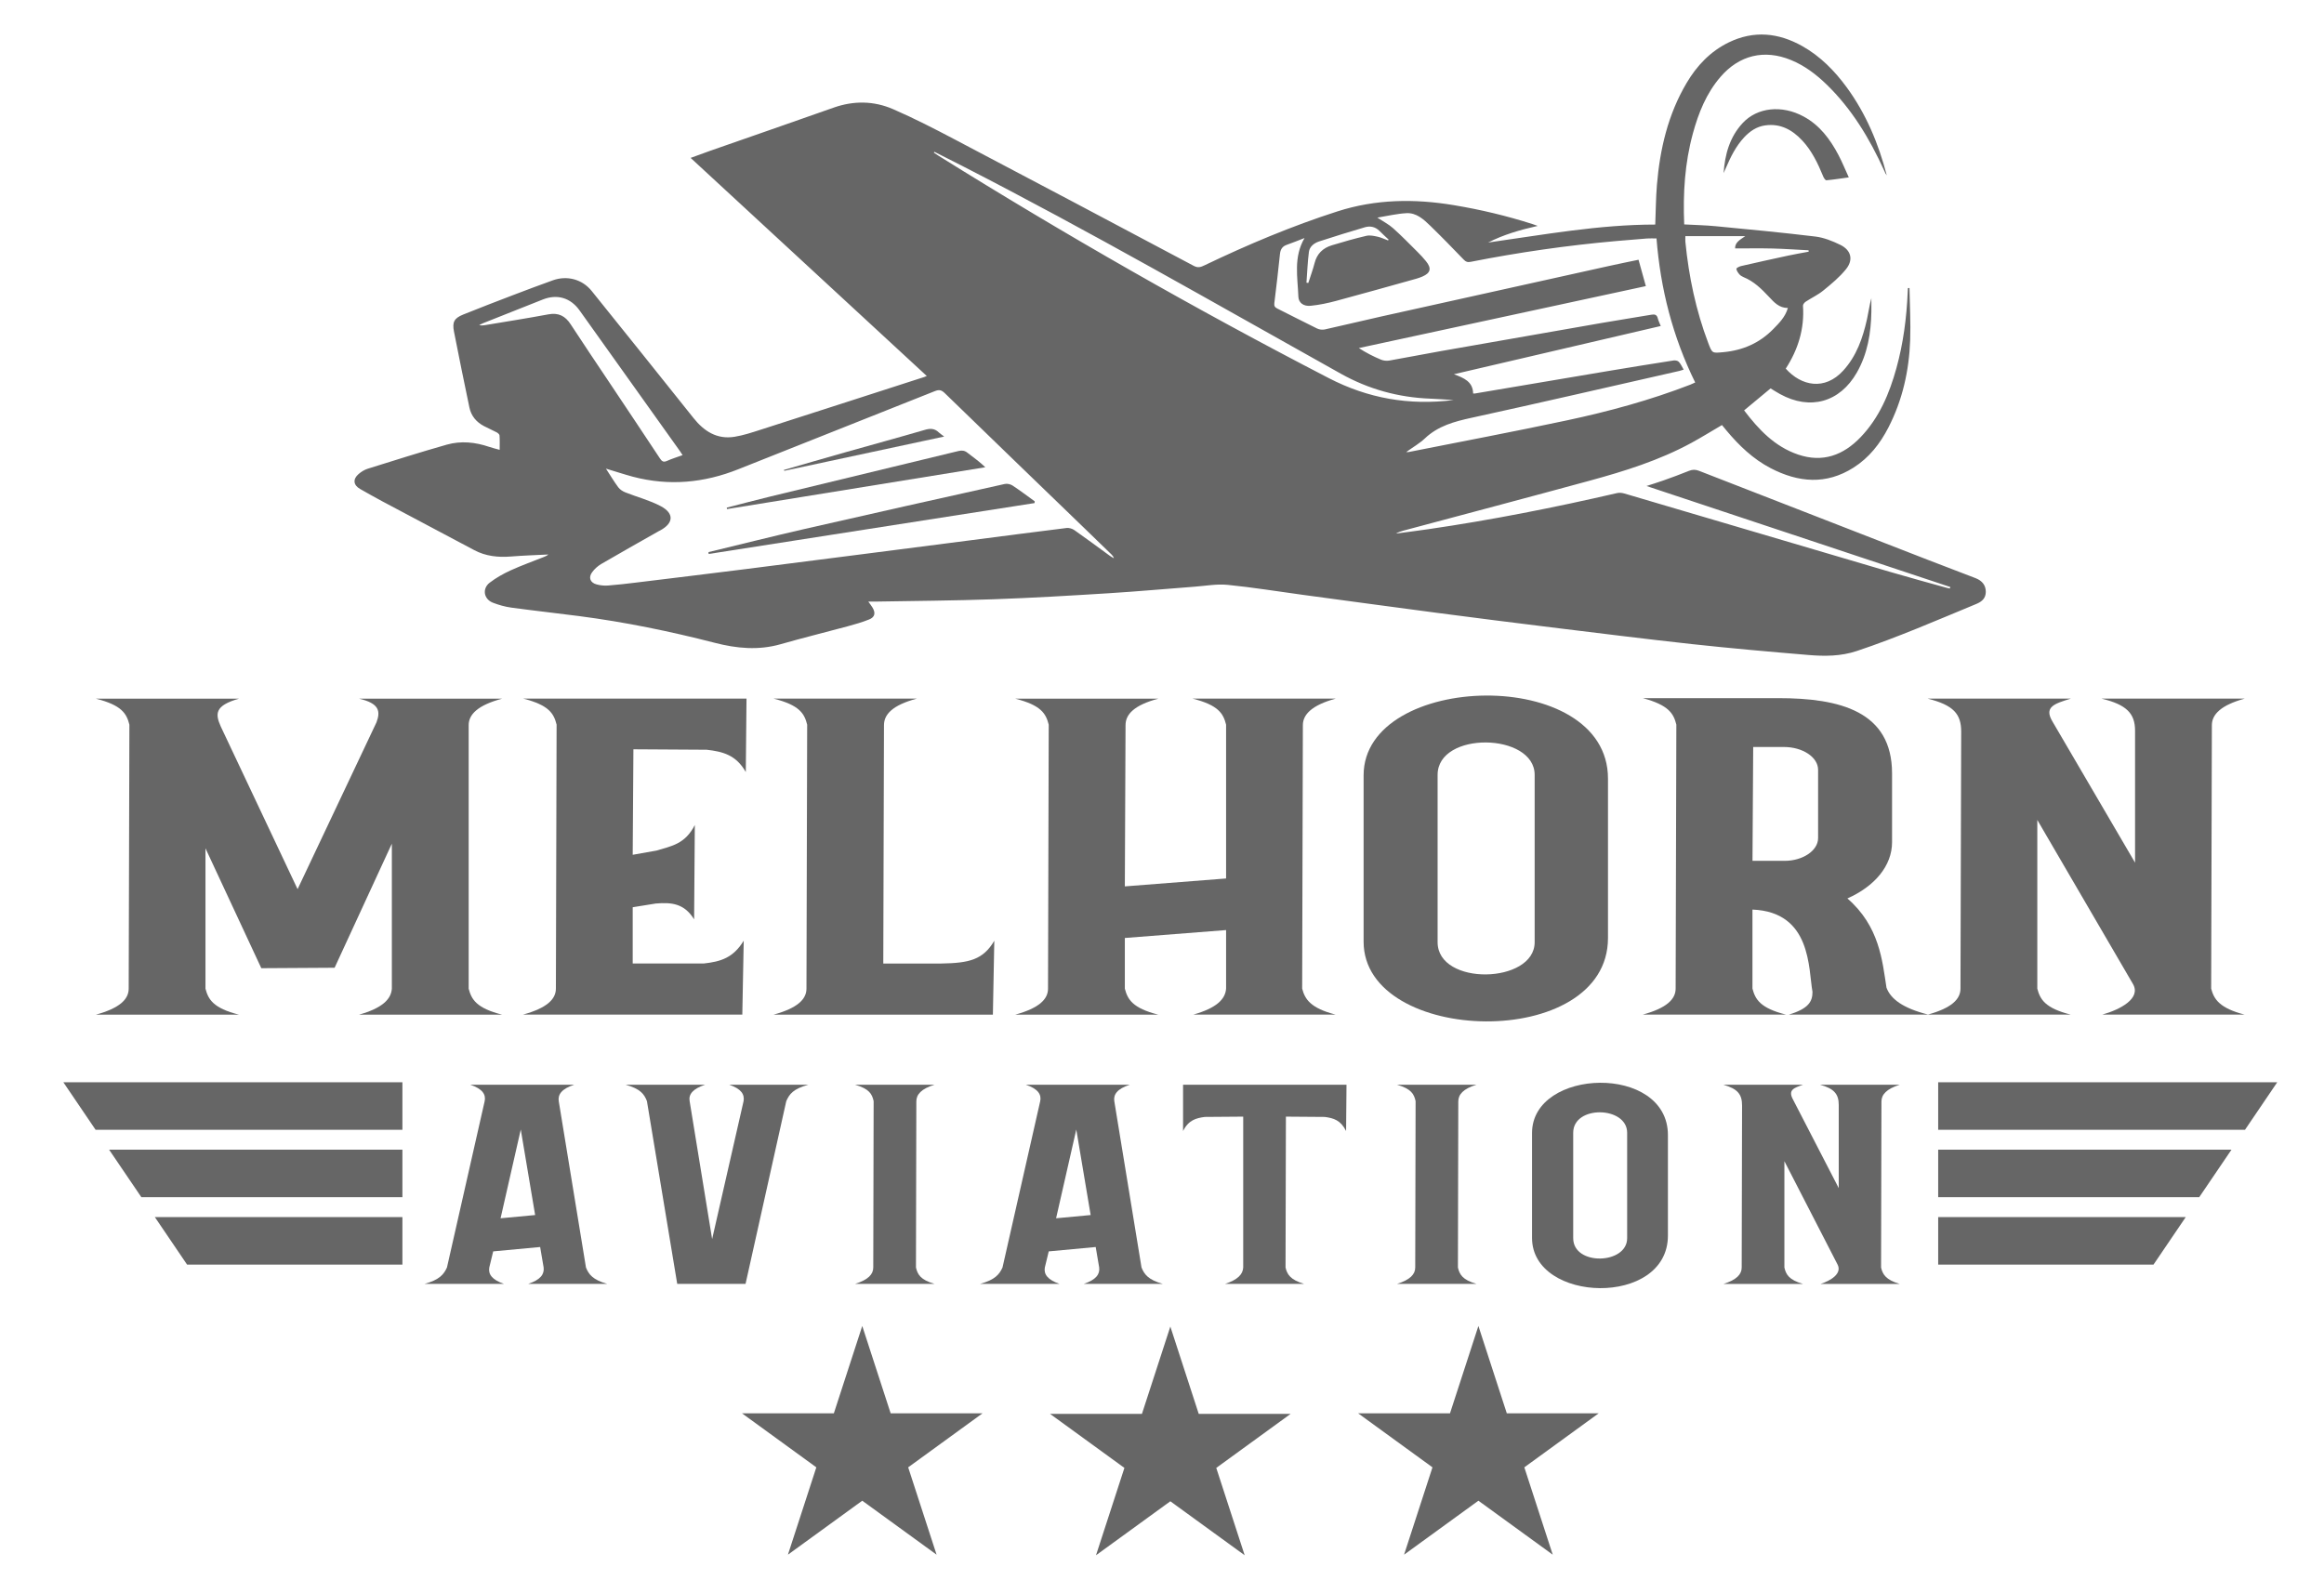 <?xml version="1.0" encoding="UTF-8" standalone="no"?>
<!-- Created with Inkscape (http://www.inkscape.org/) -->

<svg
   width="165.874mm"
   height="113.709mm"
   viewBox="0 0 165.874 113.709"
   version="1.1"
   id="svg6786"
   xml:space="preserve"
   inkscape:version="1.2.1 (9c6d41e410, 2022-07-14)"
   sodipodi:docname="melhorn_aviation_fiverr_silver.svg"
   inkscape:export-filename="melhorn_aviation_fiverr.png"
   inkscape:export-xdpi="96"
   inkscape:export-ydpi="96"
   xmlns:inkscape="http://www.inkscape.org/namespaces/inkscape"
   xmlns:sodipodi="http://sodipodi.sourceforge.net/DTD/sodipodi-0.dtd"
   xmlns="http://www.w3.org/2000/svg"
   xmlns:svg="http://www.w3.org/2000/svg"><sodipodi:namedview
     id="namedview6788"
     pagecolor="#ffffff"
     bordercolor="#000000"
     borderopacity="0.25"
     inkscape:showpageshadow="2"
     inkscape:pageopacity="0.0"
     inkscape:pagecheckerboard="0"
     inkscape:deskcolor="#d1d1d1"
     inkscape:document-units="mm"
     showgrid="false"
     inkscape:zoom="0.46769781"
     inkscape:cx="388.07109"
     inkscape:cy="171.05062"
     inkscape:window-width="1366"
     inkscape:window-height="705"
     inkscape:window-x="-8"
     inkscape:window-y="-8"
     inkscape:window-maximized="1"
     inkscape:current-layer="layer1"
     showguides="true" /><defs
     id="defs6783">
	
	
	
	
	
	
</defs><g
     inkscape:label="Layer 1"
     inkscape:groupmode="layer"
     id="layer1"
     transform="translate(-22.063,-118.234)"><g
       id="g9295"
       transform="translate(9.171)"
       style="fill:#666666"><g
         id="g8730"
         transform="matrix(0.265,0,0,0.265,-62.579,63.913)"
         style="fill:#666666">
		<polygon
   class="st0"
   points="806.82,496.54 898.14,496.54 889.46,509.34 806.82,509.34 "
   id="polygon8724"
   style="fill:#666666" />
		<polygon
   class="st0"
   points="806.82,527.5 806.82,514.7 885.82,514.7 877.13,527.5 "
   id="polygon8726"
   style="fill:#666666" />
		<polygon
   class="st0"
   points="806.82,545.67 806.82,532.86 873.5,532.86 864.81,545.67 "
   id="polygon8728"
   style="fill:#666666" />
	</g><g
         id="g8738"
         transform="matrix(0.265,0,0,0.265,-62.579,63.913)"
         style="fill:#666666">
		<polygon
   class="st0"
   points="393.18,496.54 301.86,496.54 310.54,509.34 393.18,509.34 "
   id="polygon8732"
   style="fill:#666666" />
		<polygon
   class="st0"
   points="393.18,527.5 393.18,514.7 314.18,514.7 322.87,527.5 "
   id="polygon8734"
   style="fill:#666666" />
		<polygon
   class="st0"
   points="393.18,545.67 393.18,532.86 326.5,532.86 335.19,545.67 "
   id="polygon8736"
   style="fill:#666666" />
	</g><g
         id="g8756"
         transform="matrix(0.265,0,0,0.265,-62.579,63.913)"
         style="fill:#666666">
		<path
   class="st0"
   d="m 435.3,501.7 7.32,44.74 c 0.73,1.81 1.78,3.31 5.75,4.42 -7.11,0 -14.22,0 -21.33,0 3.35,-1.11 4.39,-2.6 4.18,-4.42 l -0.94,-5.52 -12.65,1.18 -1.05,4.34 c -0.31,1.81 0.73,3.31 3.97,4.42 -7.11,0 -14.32,0 -21.43,0 4.08,-1.11 5.23,-2.6 6.06,-4.42 l 10.14,-44.74 c 0.42,-1.81 -0.52,-3.39 -3.87,-4.5 9.31,0 18.61,0 28.02,0 -3.44,1.1 -4.48,2.68 -4.17,4.5 z m -10.24,7.57 -5.44,23.91 9.31,-0.87 z"
   id="path8740"
   style="fill:#666666" />
		<path
   class="st0"
   d="m 485.6,550.86 h -18.4 l -8.16,-49.24 c -0.73,-1.89 -1.78,-3.32 -5.75,-4.42 7.11,0 14.32,0 21.43,0 -3.35,1.1 -4.5,2.6 -4.18,4.42 l 6.06,37.17 8.47,-37.17 c 0.31,-1.81 -0.63,-3.32 -3.87,-4.42 7.11,0 14.22,0 21.33,0 -4.08,1.1 -5.12,2.52 -5.96,4.42 z"
   id="path8742"
   style="fill:#666666" />
		<path
   class="st0"
   d="m 531.6,501.7 -0.1,44.74 c 0.42,1.81 1.15,3.31 5.02,4.42 -7.11,0 -14.32,0 -21.43,0 3.56,-1.11 4.91,-2.6 4.91,-4.42 l 0.1,-44.82 c -0.42,-1.89 -1.15,-3.32 -5.02,-4.42 h 21.43 c -3.65,1.1 -4.91,2.68 -4.91,4.5 z"
   id="path8744"
   style="fill:#666666" />
		<path
   class="st0"
   d="m 584.93,501.7 7.32,44.74 c 0.73,1.81 1.78,3.31 5.75,4.42 -7.11,0 -14.22,0 -21.33,0 3.35,-1.11 4.39,-2.6 4.18,-4.42 l -0.94,-5.52 -12.65,1.18 -1.05,4.34 c -0.31,1.81 0.73,3.31 3.97,4.42 -7.11,0 -14.32,0 -21.43,0 4.08,-1.11 5.23,-2.6 6.06,-4.42 l 10.14,-44.74 c 0.42,-1.81 -0.52,-3.39 -3.87,-4.5 9.31,0 18.61,0 28.02,0 -3.44,1.1 -4.48,2.68 -4.17,4.5 z m -10.25,7.57 -5.44,23.91 9.31,-0.87 z"
   id="path8746"
   style="fill:#666666" />
		<path
   class="st0"
   d="m 647.35,509.67 c -1.46,-2.92 -3.35,-3.47 -5.75,-3.79 l -10.46,-0.08 -0.1,40.64 c 0.42,1.81 1.25,3.31 5.02,4.42 -7.11,0 -14.22,0 -21.33,0 3.45,-1.11 4.81,-2.6 4.91,-4.42 V 505.8 l -10.35,0.08 c -2.4,0.32 -4.39,0.87 -5.85,3.79 V 497.2 c 14.74,0 29.38,0 44.02,0 z"
   id="path8748"
   style="fill:#666666" />
		<path
   class="st0"
   d="m 677.57,501.7 -0.1,44.74 c 0.42,1.81 1.15,3.31 5.02,4.42 -7.11,0 -14.32,0 -21.43,0 3.55,-1.11 4.91,-2.6 4.91,-4.42 l 0.1,-44.82 c -0.42,-1.89 -1.15,-3.32 -5.02,-4.42 h 21.43 c -3.65,1.1 -4.91,2.68 -4.91,4.5 z"
   id="path8750"
   style="fill:#666666" />
		<path
   class="st0"
   d="m 734.03,537.84 c 0,19.33 -36.6,18.23 -36.6,0.63 v -28.25 c 0,-17.6 36.6,-18.7 36.6,0.55 0,9.08 0,18.07 0,27.07 z m -25.51,0.71 c 0,7.5 14.53,7.1 14.53,0 v -28.41 c 0,-7.18 -14.53,-7.5 -14.53,0 0,9.47 0,18.94 0,28.41 z"
   id="path8752"
   style="fill:#666666" />
		<path
   class="st0"
   d="m 767.7,501.15 12.34,23.91 v -22.41 c 0,-2.92 -1.25,-4.42 -5.02,-5.44 h 21.43 c -3.55,1.1 -4.91,2.68 -4.91,4.5 l -0.1,44.74 c 0.42,1.81 1.25,3.31 5.02,4.42 -7.11,0 -14.22,0 -21.33,0 2.72,-0.87 5.85,-2.76 4.6,-5.21 L 765.4,517.8 v 28.65 c 0.42,1.81 1.15,3.31 5.02,4.42 -7.11,0 -14.32,0 -21.43,0 3.55,-1.11 4.91,-2.6 4.91,-4.42 l 0.1,-43.64 c 0,-3 -1.15,-4.5 -5.02,-5.6 h 21.43 c -2.5,0.86 -4.07,1.41 -2.71,3.94 z"
   id="path8754"
   style="fill:#666666" />
	</g></g><g
       id="g8768"
       transform="matrix(0.265,0,0,0.265,-47.02,63.913)"
       style="fill:#666666">
		<path
   class="st1"
   d="m 510.31,306.28 c -21.22,-19.6 -42.33,-39.1 -63.61,-58.76 1.94,-0.7 3.66,-1.35 5.4,-1.96 11.04,-3.86 22.1,-7.68 33.12,-11.58 5.41,-1.91 10.83,-1.84 16.01,0.41 5.67,2.46 11.18,5.3 16.65,8.18 21.48,11.29 42.93,22.66 64.36,34.05 1.14,0.6 1.92,0.3 2.89,-0.17 11.63,-5.57 23.48,-10.57 35.78,-14.52 10.35,-3.32 20.76,-3.44 31.33,-1.68 7.2,1.19 14.27,2.88 21.22,5.1 0.34,0.11 0.68,0.24 1.39,0.49 -4.83,1.09 -9.23,2.37 -13.35,4.48 14.98,-2.11 29.86,-4.84 45.01,-4.84 0.15,-3.68 0.16,-7.19 0.45,-10.67 0.81,-9.67 2.98,-18.98 7.97,-27.43 2.76,-4.68 6.41,-8.55 11.35,-10.96 6.77,-3.3 13.42,-2.63 19.86,1 4.85,2.74 8.67,6.63 11.93,11.08 5.23,7.15 8.57,15.17 10.8,23.73 -0.12,-0.18 -0.26,-0.35 -0.36,-0.54 -0.13,-0.24 -0.22,-0.5 -0.34,-0.75 -3.91,-8.6 -8.71,-16.62 -15.57,-23.25 -2.8,-2.71 -5.89,-5.04 -9.52,-6.53 -7.18,-2.96 -13.95,-1.33 -19.01,4.55 -3.8,4.42 -5.91,9.68 -7.42,15.22 -2.19,7.99 -2.69,16.14 -2.34,24.51 2.85,0.16 5.67,0.21 8.46,0.48 8.97,0.86 17.95,1.71 26.89,2.79 2.29,0.28 4.59,1.21 6.69,2.23 2.92,1.43 3.59,4.02 1.54,6.56 -1.75,2.17 -3.96,3.99 -6.13,5.76 -1.43,1.17 -3.17,1.97 -4.73,3 -0.35,0.23 -0.76,0.75 -0.73,1.1 0.43,6.2 -1.32,11.79 -4.64,16.93 4.2,4.7 10.5,5.98 15.48,0.53 3.58,-3.92 5.27,-8.78 6.4,-13.85 0.41,-1.86 0.66,-3.76 1.18,-5.66 0,1.21 0.02,2.42 0,3.62 -0.1,5.76 -1.01,11.35 -3.92,16.43 -4.57,8 -12.59,10.24 -20.67,5.79 -0.87,-0.48 -1.72,-1.02 -2.56,-1.53 -2.37,1.97 -4.7,3.91 -7.13,5.92 3.9,5.12 8.22,9.75 14.54,11.9 6.63,2.25 12.18,0.19 16.85,-4.69 5.02,-5.25 7.74,-11.73 9.64,-18.61 1.84,-6.66 2.73,-13.47 3.03,-20.36 0.02,-0.4 0.04,-0.79 0.06,-1.19 0.14,0 0.28,0 0.42,-0.01 0.08,4.68 0.36,9.36 0.19,14.03 -0.29,8.23 -2.06,16.15 -5.86,23.54 -2.25,4.38 -5.21,8.15 -9.4,10.81 -7.39,4.7 -14.89,4.01 -22.33,0.14 -4.72,-2.46 -8.5,-6.08 -11.89,-10.14 -0.4,-0.48 -0.8,-0.97 -1.21,-1.47 -2.81,1.64 -5.51,3.32 -8.3,4.84 -8.63,4.68 -17.94,7.59 -27.34,10.15 -16.69,4.55 -33.41,8.97 -50.12,13.44 -0.7,0.19 -1.39,0.41 -2.05,0.8 2.87,-0.38 5.75,-0.74 8.61,-1.16 17.13,-2.49 34.1,-5.85 50.97,-9.75 0.62,-0.14 1.35,-0.05 1.97,0.13 23.79,7.01 47.58,14.05 71.37,21.06 5.19,1.53 10.42,2.94 15.64,4.4 0.21,0.06 0.42,0.08 0.63,0.12 0.04,-0.13 0.08,-0.27 0.12,-0.4 -27.26,-9.06 -54.52,-18.13 -81.83,-27.21 1.49,-0.49 3.03,-0.95 4.54,-1.49 2.31,-0.83 4.63,-1.66 6.9,-2.59 0.95,-0.39 1.76,-0.38 2.72,-0.01 20.48,7.99 40.97,15.96 61.47,23.92 4.33,1.68 8.67,3.33 13,4.99 1.81,0.7 2.75,1.94 2.76,3.66 0,1.77 -1.05,2.67 -2.57,3.3 -10.64,4.4 -21.19,9 -32.14,12.66 -4.35,1.45 -8.7,1.45 -13.09,1.08 -10.49,-0.88 -20.97,-1.8 -31.43,-2.94 -12.63,-1.38 -25.24,-2.97 -37.86,-4.51 -10.35,-1.27 -20.7,-2.58 -31.04,-3.94 -11.97,-1.57 -23.93,-3.21 -35.89,-4.82 -6.73,-0.91 -13.43,-2.01 -20.18,-2.68 -2.9,-0.29 -5.9,0.27 -8.85,0.49 -7.72,0.58 -15.44,1.29 -23.17,1.77 -10.32,0.64 -20.65,1.26 -30.98,1.62 -10.7,0.38 -21.41,0.44 -32.12,0.63 -0.48,0.01 -0.96,0 -1.66,0 0.47,0.67 0.84,1.12 1.13,1.61 0.88,1.47 0.65,2.58 -0.93,3.21 -1.85,0.74 -3.78,1.3 -5.71,1.82 -6.02,1.63 -12.08,3.11 -18.07,4.83 -6,1.72 -11.87,1.16 -17.79,-0.37 -12.05,-3.1 -24.22,-5.6 -36.56,-7.2 -6.1,-0.79 -12.21,-1.46 -18.3,-2.29 -1.65,-0.23 -3.3,-0.7 -4.86,-1.3 -2.5,-0.96 -2.99,-3.81 -0.86,-5.43 1.72,-1.31 3.66,-2.4 5.63,-3.3 2.89,-1.32 5.9,-2.39 8.86,-3.57 0.45,-0.18 0.89,-0.36 1.28,-0.7 -3.35,0.17 -6.7,0.27 -10.03,0.54 -3.48,0.28 -6.82,-0.06 -9.94,-1.72 -8.24,-4.38 -16.49,-8.74 -24.73,-13.13 -2.01,-1.07 -3.99,-2.2 -5.97,-3.32 -1.86,-1.05 -2.06,-2.66 -0.42,-4.06 0.71,-0.61 1.57,-1.14 2.46,-1.42 7.08,-2.21 14.15,-4.46 21.28,-6.48 3.81,-1.08 7.68,-0.68 11.43,0.6 0.85,0.29 1.74,0.5 2.81,0.8 0,-1.39 0.05,-2.65 -0.04,-3.89 -0.02,-0.29 -0.44,-0.65 -0.76,-0.82 -1.13,-0.6 -2.3,-1.1 -3.43,-1.69 -2.05,-1.07 -3.44,-2.73 -3.92,-5 -1.43,-6.82 -2.82,-13.64 -4.16,-20.47 -0.5,-2.57 0.07,-3.6 2.49,-4.58 4.43,-1.79 8.89,-3.5 13.36,-5.21 3.57,-1.37 7.15,-2.7 10.75,-4 3.82,-1.38 7.92,-0.33 10.49,2.86 9.18,11.39 18.32,22.82 27.45,34.26 2.83,3.54 6.29,5.76 10.97,5.03 2.41,-0.38 4.77,-1.17 7.1,-1.92 14.43,-4.62 28.85,-9.29 43.27,-13.94 0.47,-0.11 0.88,-0.29 1.47,-0.52 z m -86.42,24.95 c 1.19,1.82 2.18,3.49 3.33,5.04 0.44,0.59 1.18,1.07 1.88,1.35 3.16,1.26 6.52,2.12 9.51,3.7 3.73,1.97 3.53,4.63 -0.18,6.6 -0.08,0.04 -0.17,0.07 -0.25,0.12 -5.19,2.95 -10.39,5.86 -15.54,8.87 -0.95,0.56 -1.85,1.37 -2.49,2.26 -1.02,1.42 -0.49,2.79 1.22,3.25 0.99,0.27 2.08,0.38 3.1,0.3 2.45,-0.18 4.9,-0.48 7.34,-0.77 9.95,-1.21 19.9,-2.42 29.84,-3.67 10.44,-1.31 20.87,-2.66 31.31,-4 9.62,-1.23 19.24,-2.47 28.86,-3.71 8.72,-1.12 17.43,-2.28 26.16,-3.35 0.67,-0.08 1.53,0.19 2.1,0.59 3.21,2.25 6.35,4.59 9.52,6.9 0.35,0.25 0.73,0.45 1.1,0.67 -0.13,-0.46 -0.38,-0.76 -0.65,-1.03 -2.32,-2.26 -4.64,-4.51 -6.97,-6.76 -12.65,-12.23 -25.31,-24.44 -37.93,-36.7 -0.89,-0.86 -1.52,-1 -2.69,-0.53 -17.62,7.04 -35.28,13.99 -52.9,21.03 -9.26,3.7 -18.69,4.57 -28.37,2.03 -2.38,-0.64 -4.69,-1.41 -7.3,-2.19 z m 215.55,-4.47 c 0.46,0 0.55,0.01 0.64,0 14.2,-2.82 28.43,-5.5 42.58,-8.52 11.31,-2.41 22.47,-5.44 33.29,-9.63 0.44,-0.17 0.87,-0.39 1.32,-0.59 -6.08,-12.35 -9.36,-25.28 -10.42,-38.8 -0.92,0 -1.74,-0.05 -2.54,0.01 -2.77,0.21 -5.54,0.45 -8.31,0.69 -13.17,1.17 -26.23,3.04 -39.2,5.6 -0.84,0.17 -1.31,0 -1.88,-0.6 -2.97,-3.08 -5.96,-6.16 -9.03,-9.14 -1.77,-1.72 -3.72,-3.5 -6.35,-3.37 -2.6,0.13 -5.17,0.76 -7.88,1.2 1.56,1.03 3.04,1.78 4.24,2.85 2.28,2.03 4.41,4.23 6.57,6.38 0.81,0.8 1.59,1.64 2.3,2.52 1.55,1.92 1.24,3.17 -0.99,4.13 -0.54,0.23 -1.11,0.43 -1.67,0.59 -7.19,2 -14.37,4.04 -21.58,5.97 -2.23,0.6 -4.52,1.08 -6.82,1.31 -1.96,0.2 -3.27,-0.83 -3.32,-2.47 -0.19,-5.24 -1.36,-10.6 1.66,-15.78 -1.73,0.66 -3.23,1.29 -4.77,1.82 -1.24,0.43 -1.72,1.25 -1.85,2.52 -0.45,4.39 -0.97,8.78 -1.51,13.17 -0.09,0.76 0.1,1.14 0.79,1.48 3.59,1.78 7.14,3.64 10.74,5.39 0.6,0.29 1.42,0.38 2.07,0.24 5.02,-1.11 10.02,-2.33 15.03,-3.45 20.48,-4.56 40.96,-9.1 61.44,-13.63 2.65,-0.59 5.3,-1.12 8.02,-1.69 0.67,2.41 1.29,4.66 1.97,7.1 -25.88,5.59 -51.59,11.14 -77.3,16.69 1.95,1.27 3.92,2.27 5.96,3.12 0.66,0.28 1.51,0.37 2.21,0.25 4.66,-0.81 9.31,-1.74 13.97,-2.56 14.39,-2.54 28.79,-5.06 43.19,-7.56 4.49,-0.78 8.99,-1.47 13.48,-2.24 0.91,-0.16 1.47,0.01 1.71,0.99 0.16,0.64 0.47,1.23 0.79,2.06 -18.57,4.33 -36.99,8.62 -55.71,12.99 2.68,0.99 5.12,1.98 5.18,5.19 0.21,0 0.35,0.02 0.48,0 12.03,-2.03 24.06,-4.08 36.1,-6.09 5.79,-0.97 11.59,-1.9 17.4,-2.81 0.46,-0.07 1.14,0.06 1.42,0.37 0.53,0.57 0.86,1.34 1.3,2.09 -0.51,0.16 -0.85,0.29 -1.2,0.37 -18.6,4.22 -37.19,8.52 -55.82,12.59 -4.69,1.02 -9.13,2.19 -12.72,5.62 -1.41,1.32 -3.14,2.3 -4.98,3.63 z m 75.18,-58.17 c 0,0.69 -0.04,1.14 0.01,1.59 0.92,9.33 2.83,18.44 6.16,27.22 1.08,2.85 1.07,2.72 4.03,2.46 5.25,-0.48 9.77,-2.44 13.47,-6.22 1.61,-1.64 3.25,-3.27 3.94,-5.69 -2.38,0.01 -3.72,-1.54 -5.09,-3 -2.01,-2.14 -4.07,-4.18 -6.86,-5.31 -0.41,-0.17 -0.83,-0.43 -1.12,-0.76 -0.36,-0.43 -0.74,-0.96 -0.8,-1.48 -0.02,-0.21 0.78,-0.63 1.26,-0.74 4.21,-0.97 8.43,-1.9 12.66,-2.81 1.84,-0.4 3.7,-0.71 5.55,-1.06 -0.01,-0.13 -0.02,-0.26 -0.03,-0.38 -3.26,-0.16 -6.52,-0.4 -9.78,-0.48 -3.32,-0.08 -6.63,-0.02 -10,-0.02 -0.07,-1.64 1.35,-2.34 2.74,-3.32 -4.56,0 -8.83,0 -13.11,0 -0.96,0 -1.91,0 -3.03,0 z M 512.35,245.88 c -0.04,0.08 -0.08,0.16 -0.13,0.23 0.41,0.27 0.8,0.56 1.22,0.81 34.23,21.38 69.26,41.36 105.11,59.91 10.55,5.46 21.58,7.43 33.66,5.93 -2.33,-0.14 -4.3,-0.31 -6.28,-0.38 -8.57,-0.32 -16.6,-2.53 -24.1,-6.72 -33.86,-18.92 -67.47,-38.3 -102,-55.99 -2.49,-1.28 -4.98,-2.53 -7.48,-3.79 z m -67.81,81.71 c -0.34,-0.51 -0.56,-0.85 -0.79,-1.18 -8.99,-12.61 -17.98,-25.23 -26.98,-37.83 -2.42,-3.38 -6.01,-4.44 -9.88,-2.91 -5.37,2.12 -10.74,4.26 -16.11,6.39 -0.35,0.14 -0.68,0.32 -1.02,0.48 0.51,0.17 0.96,0.13 1.4,0.06 5.75,-0.96 11.5,-1.86 17.23,-2.93 2.72,-0.51 4.54,0.43 5.99,2.66 3.38,5.19 6.85,10.32 10.29,15.47 4.6,6.9 9.21,13.78 13.78,20.7 0.51,0.76 0.93,1.08 1.86,0.66 1.32,-0.59 2.72,-1.02 4.23,-1.57 z m 190.01,-57.83 c 0.05,-0.08 0.09,-0.16 0.14,-0.24 -0.82,-0.77 -1.65,-1.52 -2.45,-2.32 -1.11,-1.11 -2.48,-1.41 -3.91,-1 -4.14,1.21 -8.26,2.5 -12.36,3.83 -1.35,0.44 -2.55,1.37 -2.74,2.81 -0.36,2.75 -0.45,5.53 -0.66,8.3 0.17,0.02 0.33,0.04 0.5,0.07 0.57,-1.79 1.23,-3.57 1.7,-5.39 0.64,-2.51 2.26,-4.03 4.62,-4.75 3.08,-0.94 6.19,-1.83 9.33,-2.56 0.95,-0.22 2.06,0.03 3.06,0.25 0.94,0.21 1.84,0.66 2.77,1 z"
   id="path8758"
   style="fill:#666666" />
		<path
   class="st1"
   d="m 724.92,251.62 c 0.35,-5.03 1.63,-9.71 5.14,-13.49 3.93,-4.23 10.54,-4.93 16.39,-1.77 4.36,2.35 7.15,6.12 9.4,10.37 0.99,1.88 1.79,3.86 2.79,6.04 -2.19,0.3 -4.11,0.61 -6.04,0.78 -0.26,0.02 -0.68,-0.61 -0.84,-1.01 -1.44,-3.51 -3.06,-6.93 -5.68,-9.73 -2.68,-2.86 -5.85,-4.61 -9.94,-4.05 -2.32,0.32 -4.14,1.57 -5.7,3.24 -2.24,2.41 -3.65,5.31 -4.93,8.29 -0.19,0.44 -0.39,0.89 -0.59,1.33 z"
   id="path8760"
   style="fill:#666666" />
		<path
   class="st1"
   d="m 451.51,353.72 c 8.62,-2.08 17.23,-4.25 25.87,-6.23 17.97,-4.11 35.95,-8.13 53.95,-12.13 0.64,-0.14 1.53,0.06 2.09,0.43 2.03,1.34 3.98,2.82 5.96,4.25 -0.02,0.16 -0.03,0.31 -0.05,0.47 -29.26,4.57 -58.52,9.14 -87.77,13.71 -0.02,-0.17 -0.03,-0.33 -0.05,-0.5 z"
   id="path8762"
   style="fill:#666666" />
		<path
   class="st1"
   d="m 456.43,341.74 c 3.95,-1.01 7.88,-2.06 11.84,-3.02 16.85,-4.09 33.71,-8.14 50.56,-12.23 0.91,-0.22 1.63,-0.16 2.4,0.44 1.57,1.23 3.22,2.36 4.84,3.93 -23.19,3.76 -46.38,7.51 -69.57,11.27 -0.02,-0.13 -0.04,-0.26 -0.07,-0.39 z"
   id="path8764"
   style="fill:#666666" />
		<path
   class="st1"
   d="m 471.8,331.59 c 5.5,-1.58 10.99,-3.19 16.49,-4.74 7.17,-2.03 14.36,-3.98 21.52,-6.07 1.47,-0.43 2.62,-0.38 3.72,0.68 0.36,0.34 0.78,0.61 1.46,1.13 -14.54,3.12 -28.8,6.18 -43.06,9.23 -0.05,-0.07 -0.09,-0.15 -0.13,-0.23 z"
   id="path8766"
   style="fill:#666666" />
	</g><g
       id="g8784"
       transform="matrix(0.265,0,0,0.265,-52.529,63.913)"
       style="fill:#666666">
		<path
   class="st1"
   d="m 340.94,400.7 20.69,43.82 21.25,-44.94 c 1.13,-3.01 0.75,-5.13 -4.7,-6.38 h 38.55 c -6.58,1.75 -9.02,4.26 -9.02,7.14 v 70.98 c 0.75,2.88 2.07,5.26 9.02,7.01 -12.97,0 -25.76,0 -38.55,0 6.2,-1.75 8.65,-4.13 8.84,-7.01 v -39.06 l -15.42,33.43 -19.74,0.12 -15.04,-32.3 v 37.81 c 0.75,2.88 2.07,5.26 9.03,7.01 -12.79,0 -25.76,0 -38.55,0 6.39,-1.75 8.84,-4.13 8.84,-7.01 l 0.19,-71.11 c -0.75,-3 -2.07,-5.26 -9.03,-7.01 h 38.55 c -6.6,1.87 -6.41,4.12 -4.91,7.5 z"
   id="path8770"
   style="fill:#666666" />
		<path
   class="st1"
   d="m 482.35,412.97 c -2.63,-4.63 -6.21,-5.51 -10.53,-6.01 l -19.74,-0.12 -0.19,28.42 6.39,-1.13 c 4.14,-1.25 7.71,-1.75 10.34,-6.89 l -0.19,25.41 c -2.63,-4.26 -6.02,-4.63 -10.34,-4.26 l -6.2,1 v 15.15 h 19.18 c 4.51,-0.5 7.9,-1.5 10.72,-6.14 l -0.38,19.91 c -19.74,0 -38.92,0 -59.05,0 6.39,-1.75 8.84,-4.13 8.84,-7.01 l 0.19,-71.11 c -0.75,-3 -2.07,-5.26 -9.02,-7.01 20.12,0 40.05,0 60.17,0 z"
   id="path8772"
   style="fill:#666666" />
		<path
   class="st1"
   d="m 519.57,400.33 -0.19,64.22 h 15.61 c 7.52,-0.12 11.28,-1 14.29,-6.14 l -0.38,19.91 c -19.74,0 -38.92,0 -59.05,0 6.39,-1.75 8.84,-4.13 8.84,-7.01 l 0.19,-71.11 c -0.75,-3 -2.07,-5.26 -9.03,-7.01 h 38.55 c -6.57,1.76 -8.83,4.26 -8.83,7.14 z"
   id="path8774"
   style="fill:#666666" />
		<path
   class="st1"
   d="m 584.63,400.33 -0.19,43.44 27.27,-2.13 V 400.2 c -0.75,-3 -2.07,-5.26 -9.03,-7.01 h 38.55 c -6.39,1.75 -8.84,4.26 -8.84,7.14 l -0.19,70.98 c 0.75,2.88 2.26,5.26 9.03,7.01 -12.79,0 -25.57,0 -38.36,0 6.2,-1.75 8.65,-4.13 8.84,-7.01 v -15.77 l -27.27,2.13 v 13.65 c 0.75,2.88 2.07,5.26 9.02,7.01 -12.79,0 -25.76,0 -38.55,0 6.39,-1.75 8.84,-4.13 8.84,-7.01 l 0.19,-71.11 c -0.75,-3 -2.07,-5.26 -9.03,-7.01 h 38.55 c -6.57,1.75 -8.83,4.25 -8.83,7.13 z"
   id="path8776"
   style="fill:#666666" />
		<path
   class="st1"
   d="m 714.57,457.67 c 0,30.67 -65.82,28.92 -65.82,1 v -44.82 c 0,-27.92 65.82,-29.67 65.82,0.88 0,14.39 0,28.66 0,42.94 z m -45.89,1.13 c 0,11.89 26.14,11.27 26.14,0 v -45.07 c 0,-11.39 -26.14,-11.89 -26.14,0 0,15.02 0,30.04 0,45.07 z"
   id="path8778"
   style="fill:#666666" />
		<path
   class="st1"
   d="m 763.26,478.32 c 5.45,-1.63 6.39,-3.63 6.39,-6.14 -1.13,-6.13 -0.19,-21.53 -16.17,-22.16 v 21.28 c 0.75,2.88 2.07,5.26 9.02,7.01 -12.79,0 -25.76,0 -38.55,0 6.39,-1.75 8.84,-4.13 8.84,-7.01 l 0.19,-71.11 c -0.75,-3 -2.07,-5.26 -9.03,-7.13 12.22,0 24.26,0 36.48,0 16.55,0 30.65,3.5 30.65,20.28 v 18.53 c 0,6.38 -4.7,11.89 -12.03,15.15 8.65,7.51 9.4,16.78 10.53,24.04 1.13,3.01 4.33,5.51 11.28,7.26 z m -9.77,-41.43 h 8.65 c 4.89,0 9.02,-2.75 9.02,-6.13 v -18.4 c 0,-3.38 -4.14,-6.14 -9.21,-6.14 h -8.27 z"
   id="path8780"
   style="fill:#666666" />
		<path
   class="st1"
   d="m 834.34,399.45 22.19,37.93 v -35.55 c 0,-4.63 -2.26,-7.01 -9.02,-8.64 h 38.55 c -6.39,1.75 -8.84,4.26 -8.84,7.14 l -0.19,70.98 c 0.75,2.88 2.26,5.26 9.02,7.01 -12.79,0 -25.57,0 -38.36,0 4.89,-1.38 10.53,-4.38 8.27,-8.26 L 830.2,425.87 v 45.44 c 0.75,2.88 2.07,5.26 9.02,7.01 -12.79,0 -25.76,0 -38.55,0 6.39,-1.75 8.84,-4.13 8.84,-7.01 l 0.19,-69.23 c 0,-4.76 -2.07,-7.14 -9.02,-8.89 h 38.55 c -4.51,1.38 -7.33,2.26 -4.89,6.26 z"
   id="path8782"
   style="fill:#666666" />
	</g><g
       id="g13305"
       transform="translate(8.867)"
       style="fill:#666666"><polygon
         class="st1"
         points="616.77,600.43 624.42,623.96 604.4,609.42 584.38,623.96 592.03,600.43 572.01,585.88 596.75,585.88 604.4,562.35 612.05,585.88 636.79,585.88 "
         id="polygon8786"
         transform="matrix(0.265,0,0,0.265,-63.438,63.913)"
         style="fill:#666666" /><polygon
         class="st1"
         points="612.05,585.88 636.79,585.88 616.77,600.43 624.42,623.96 604.4,609.42 584.38,623.96 592.03,600.43 572.01,585.88 596.75,585.88 604.4,562.35 "
         id="polygon8786-9"
         transform="matrix(0.265,0,0,0.265,-41.45,63.872)"
         style="fill:#666666" /><polygon
         class="st1"
         points="616.77,600.43 624.42,623.96 604.4,609.42 584.38,623.96 592.03,600.43 572.01,585.88 596.75,585.88 604.4,562.35 612.05,585.88 636.79,585.88 "
         id="polygon8786-8"
         transform="matrix(0.265,0,0,0.265,-85.427,63.872)"
         style="fill:#666666" /></g></g><style
     type="text/css"
     id="style8722">
	.st0{fill:#C60606;}
	.st1{fill:#010180;}
</style></svg>
